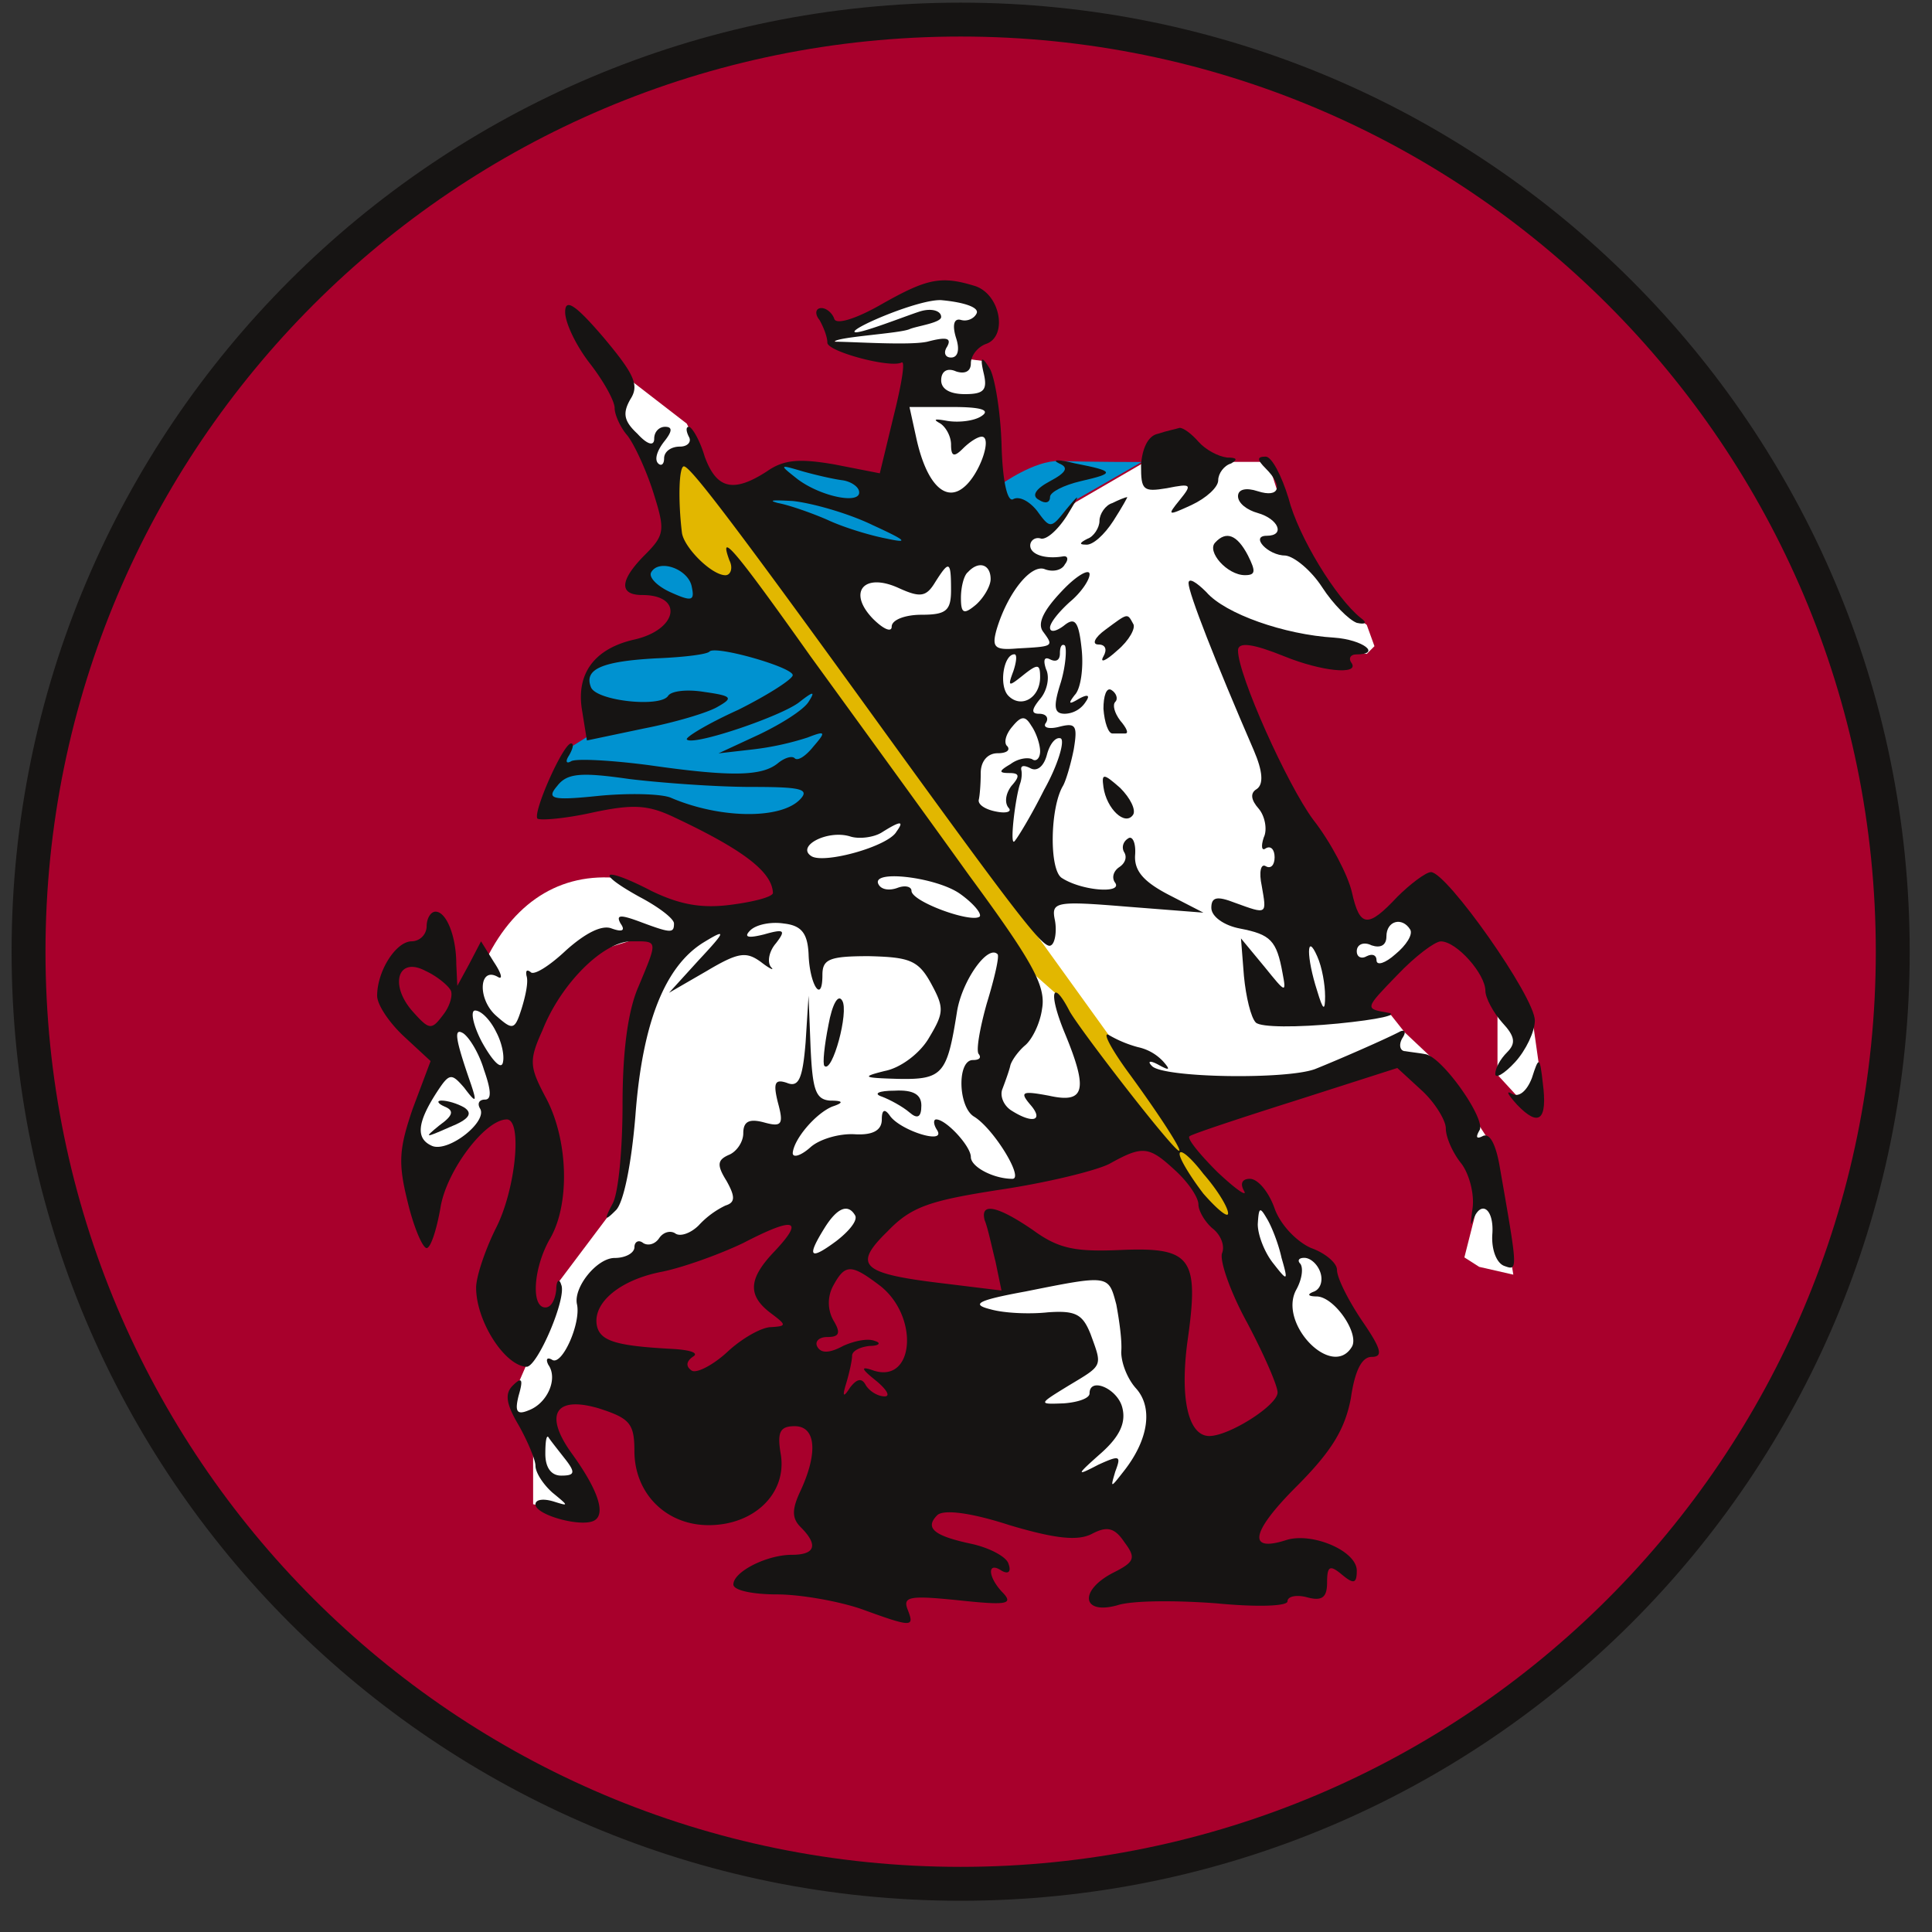 <svg xmlns="http://www.w3.org/2000/svg" width="57" height="57" fill="none" viewBox="0 0 57 57"><rect x="0" y="0" width="57" height="57" fill="#333333" stroke="none"/><g clip-path="url(#a)"><path fill="#a8002c" stroke="#161413" d="M28.342.578c15.188 0 27.5 12.312 27.5 27.5s-12.312 27.5-27.5 27.5-27.5-12.312-27.5-27.5 12.312-27.5 27.5-27.5Z"/><path fill="#fff" d="m26.115 9.267-1.442.613-.056.283 1.984.154.294.702-.2 1.316-.094 2.478.451 1.945h-2.71l.654 5.182v1.291l-1.236 1.356-.387 2.17-2.616.333-1.454-.581-1.179-.613c-1.755-.123-3.125.862-3.93 2.738l-1.059 2.489-.355.808-.534 1.391.242 1.294 1.359-.97 1.067-.987.841.518-.501 2.96.63 3.315-.784 1.807.163.57.466.49v2.06l1.03.21.664-.39-.965-1.613-.153-1.108 1.384-.664 3.118.445h3.535l.66 2.898h6.192l3.867 1.252 3.436-3.434-.807-2.372 1.604 1.21.936-.905-.06-.738-.718-.817-.099-.758-.718-.532-.758-.58-.66-1.053h-.62l-1.536-1.518-.131-.837 1.757-.676 3.773-.933h1.348l.921.933 1.131 1.956-.344 1.51-.312 1.232.437.279 1.007.23-.624-3.809-.69-1.067-.82-1.264-1.07-1.008-.407-.513h-.577l-.434-.472c.391-.325 1.179-.989 1.199-1.04.02-.053 1.01-.587 1.504-.847l.912.846.54.973v2.305l.817.889.544-.2-.326-2.304-.382-.69-2.74-2.647-2.068.778-1.431-.778-1.914-6.421-.96-2.36 2.494 1.087 2.11.227.226-.227-.227-.628-.606-.459-.956-1.22-.824-1.482-.527-1.648h-1.417l-1.813-.231-2.44 1.417-.922.791-.824.344-.59-1.459v-2.045l-.07-.623-.314-1.169-.572-.073.544-1.024v-.64L27.65 8.5z"/><path fill="#e2b700" d="m19.778 14.528.182-.91h.422l3.561 4.742 5.68 7.891 3.43 4.761 1.855 2.718 1.556 1.668-.194.877-1.79-2.274c-.852-1.084-2.565-3.276-2.607-3.367-.042-.09-.472-.895-.682-1.286l-.718-.637-2.02-2.693-2.384-2.862-3.797-5.363-2.018-1.205z"/><path fill="#fff" d="m20.568 13.1-1.101 1.283-1.13-2-.057-.45.345-.699 1.636 1.264z"/><path fill="#0092d0" d="m22.496 15.443.266-1.273.21-.369.385-.13.982.13 3.894 1.141 1.314-.66s.982-.701 1.695-.68c.958.029 2.439.029 2.439.029l-1.926 1.107-.513.663-.479.26-1.216.495-2.463.649zM20.542 24.11l2.374.791 2.267-1.472-.317-2.338-2.829-2.742-1.775-1.746-1.04-.173-.288.837.765.274.563.36-.173.939-2.225.52-.488.465-.083.56.153 1.277-.68.425-.617 1.219v.34l.464.191 1.31-.19h1.364z"/><path fill="#a8002c" d="m19.5 40.77 1.78-.065h2.228l-.233-2.215V37.4l.233-1.55-2.113.794-2.983.756L17.4 38.49l.23 1.331zM15.904 34.852l-.369 4.147.665-.172.295-.738v-.282l1.797-2.39 1.073-7.435-.2-.404-2.178.677-1.341 2.56z"/><path fill="#a8002c" d="m25.474 42.127 1.707-.854.811-3.03 1.766-.145 2.203-1.05 2.56.355.153 4.846 1.512.478 2.257-.6-1.32-3.226-1.186-2.946-1.052-1.3-.708-.843-2.216.377-1.534.6-3.539.63-2.368 1.984-1.012 1.089.23 1.331z"/><path fill="#161413" d="M26.016 8.972c-.76.438-1.343.613-1.401.438s-.234-.321-.38-.321c-.175 0-.204.175-.058.35.116.204.233.496.233.671 0 .263 1.869.76 2.19.584.116-.058 0 .642-.234 1.577l-.409 1.693-1.343-.263c-1.021-.175-1.488-.146-1.985.204-.992.643-1.489.526-1.839-.437-.146-.497-.38-.876-.467-.876s-.087.117 0 .292c.088.146-.03.292-.263.292-.262 0-.467.146-.467.35 0 .175-.087.233-.175.146-.117-.117-.029-.38.175-.642.234-.292.263-.438.03-.438-.176 0-.322.146-.322.35 0 .234-.204.175-.496-.146-.409-.38-.438-.613-.204-1.022.262-.408.117-.73-.788-1.81-.847-.992-1.139-1.167-1.139-.759 0 .321.321.993.73 1.518.409.526.73 1.11.73 1.314s.175.584.38.817c.204.263.554 1.022.758 1.665.35 1.109.35 1.255-.233 1.839-.76.759-.789 1.197-.088 1.197 1.226 0 1.051 1.021-.233 1.313-1.168.263-1.723.993-1.548 2.073l.146.905 1.664-.35c.905-.175 1.898-.467 2.19-.642.467-.263.438-.322-.38-.438-.525-.088-.992-.03-1.08.116-.233.35-2.131.146-2.277-.262-.204-.526.321-.76 1.927-.847.788-.03 1.518-.117 1.576-.204.204-.175 2.452.467 2.452.7 0 .117-.73.584-1.605 1.022-.905.409-1.577.818-1.518.876.175.204 2.831-.7 3.328-1.11.409-.32.467-.32.262 0-.145.234-.788.643-1.46.964l-1.196.555 1.022-.117a8.4 8.4 0 0 0 1.605-.35c.526-.205.555-.176.175.262-.233.292-.467.438-.554.35-.088-.087-.321 0-.496.146-.468.38-1.343.41-3.796.059-1.109-.146-2.16-.204-2.306-.117-.146.088-.175 0-.058-.175.116-.204.146-.35.058-.35-.233 0-1.138 2.043-.992 2.218.087.059.817 0 1.605-.175 1.226-.263 1.664-.233 2.452.146 2.044.963 2.861 1.606 2.89 2.219 0 .117-.554.263-1.226.35-.875.117-1.518 0-2.364-.409-1.401-.73-1.723-.584-.35.176.554.291 1.021.642 1.021.788 0 .292-.087.292-1.022-.059-.554-.204-.7-.204-.554.059.146.204.058.262-.263.146-.292-.117-.788.146-1.343.642-.496.467-.963.759-1.05.642-.118-.087-.147-.029-.118.117.059.175-.029.584-.146.963-.204.643-.262.643-.758.205-.555-.497-.497-1.46.058-1.139.146.088.117-.087-.117-.438l-.38-.613-.35.672-.35.642-.03-.642c0-.818-.291-1.547-.612-1.547-.146 0-.263.204-.263.437a.45.45 0 0 1-.438.438c-.467 0-1.022.876-1.022 1.606 0 .263.35.788.788 1.197l.789.73-.526 1.4c-.409 1.198-.438 1.607-.146 2.774.175.73.438 1.343.555 1.343s.292-.525.409-1.197c.175-1.08 1.313-2.598 1.956-2.598.467 0 .262 2.073-.322 3.211-.32.642-.583 1.43-.583 1.752 0 .992.846 2.306 1.488 2.335.322 0 1.197-2.043 1.022-2.423-.058-.204-.146-.117-.146.146-.029.292-.146.526-.32.526-.439 0-.351-1.197.145-2.044.584-1.022.526-2.89-.117-4.116-.496-.934-.525-1.11-.116-2.014.554-1.402 1.81-2.628 2.627-2.628.788 0 .788-.058.204 1.343-.32.73-.467 1.956-.467 3.474 0 1.285-.117 2.598-.292 2.92-.262.496-.233.525.088.204.233-.205.467-1.372.584-2.803.204-2.744.875-4.408 2.014-5.108.672-.41.672-.35-.146.525l-.876.963 1.11-.642c.934-.555 1.167-.584 1.605-.263.263.205.409.263.292.146-.117-.146-.058-.467.146-.7.292-.38.263-.438-.35-.263-.467.117-.613.087-.409-.117.175-.175.613-.263.993-.204.525.058.7.292.73.905.029.905.408 1.489.408.613 0-.467.205-.555 1.372-.555 1.197.03 1.46.117 1.84.818.379.7.379.846-.059 1.576-.263.467-.847.905-1.314.993-.7.175-.642.204.38.233 1.343.03 1.46-.146 1.752-1.985.146-.905.905-1.985 1.196-1.693.059.058-.087.7-.32 1.46-.205.73-.322 1.4-.234 1.488.087.117 0 .175-.175.175-.468 0-.438 1.373.029 1.665.584.35 1.489 1.839 1.138 1.839-.554 0-1.226-.35-1.226-.643 0-.32-.73-1.109-1.022-1.109-.087 0-.087.146.03.321.262.438-1.11 0-1.402-.438-.146-.204-.233-.175-.233.117q0 .481-.788.438c-.468-.03-1.051.146-1.314.38-.292.262-.526.32-.526.175.03-.41.672-1.168 1.168-1.373.35-.116.321-.175-.058-.175-.438-.029-.526-.32-.584-1.576l-.059-1.518-.087 1.372c-.088 1.08-.204 1.343-.555 1.197-.35-.117-.408 0-.262.584.175.642.116.73-.41.584-.437-.117-.612-.03-.612.32 0 .264-.205.555-.438.643-.321.146-.35.292-.058.759.262.467.262.642-.03.73a2.6 2.6 0 0 0-.788.584c-.233.233-.555.35-.7.233-.146-.087-.35-.029-.468.146-.116.175-.32.234-.467.146-.146-.117-.262-.029-.262.117 0 .175-.263.321-.584.321-.526 0-1.227.876-1.11 1.372.117.555-.438 1.81-.73 1.635-.146-.088-.204-.03-.116.146.292.409-.03 1.139-.584 1.343-.35.146-.409.029-.292-.438.146-.496.088-.555-.175-.292-.234.234-.205.526.175 1.168.263.467.496 1.021.496 1.197 0 .204.234.554.496.788.497.409.497.409.03.263-.292-.088-.526-.059-.526.087 0 .321 1.402.7 1.752.467.32-.204.087-.905-.672-1.956-.846-1.167-.496-1.722.789-1.343.904.292 1.05.438 1.05 1.256 0 1.255.935 2.19 2.19 2.19 1.343 0 2.306-.935 2.131-2.074-.117-.67-.03-.846.409-.846.613 0 .7.759.175 1.898-.263.554-.263.817 0 1.08.526.525.438.817-.263.817-.73 0-1.722.496-1.722.876 0 .175.584.292 1.284.292s1.84.204 2.511.438c1.518.554 1.547.525 1.343 0-.146-.38.087-.409 1.518-.263 1.372.146 1.605.117 1.314-.204-.467-.468-.497-.964-.059-.672.205.117.292.03.205-.204-.059-.205-.555-.467-1.08-.584-1.11-.234-1.402-.467-1.022-.847.175-.175.963-.087 2.13.292 1.373.409 2.015.467 2.424.263.438-.233.671-.204.963.233.35.468.321.584-.321.906-1.022.525-.934 1.255.117.963.438-.146 1.751-.146 2.92-.058 1.196.116 2.101.087 2.101-.059s.263-.204.584-.117c.438.117.584 0 .584-.437 0-.497.087-.526.438-.234.35.292.438.263.438-.117 0-.584-1.314-1.138-2.073-.905-1.168.38-1.051-.233.292-1.576 1.05-1.051 1.43-1.694 1.605-2.598q.176-1.227.614-1.227c.35 0 .291-.233-.292-1.08-.41-.613-.73-1.255-.73-1.489 0-.204-.35-.496-.76-.642-.408-.175-.904-.671-1.08-1.168-.175-.496-.496-.875-.73-.875s-.291.146-.175.35c.117.204-.233-.03-.788-.555-.525-.525-.905-.992-.817-1.05.058-.06 1.46-.526 3.124-1.052l3.006-.963.73.671c.38.35.701.876.701 1.11 0 .263.204.73.467 1.05.234.322.38.906.321 1.314-.058.41-.058.555 0 .38.234-.672.642-.38.584.38-.03.437.117.846.35.934.41.146.41.175-.146-3.007-.116-.613-.291-.934-.496-.818q-.263.132-.087-.175c.204-.321-1.11-2.19-1.606-2.248-.146-.029-.409-.058-.584-.087-.146 0-.204-.176-.088-.38.117-.175.088-.262-.058-.204-.38.204-1.78.817-2.51 1.11-.847.32-4.496.262-4.817-.088-.146-.146-.059-.176.204-.03.321.176.35.146.117-.116a1.42 1.42 0 0 0-.73-.41 3.5 3.5 0 0 1-.847-.35c-.233-.145.03.38.613 1.168 1.022 1.402 1.693 2.482 1.372 2.19-.496-.467-2.831-3.503-3.153-4.058-.525-1.022-.642-.555-.145.642.7 1.693.583 2.073-.468 1.84-.788-.147-.875-.117-.554.262.409.467.087.584-.555.175-.233-.146-.35-.438-.263-.642.088-.233.205-.555.234-.7.058-.176.263-.439.438-.585.204-.175.438-.642.496-1.08.117-.671-.292-1.4-2.16-3.94-1.256-1.752-3.357-4.642-4.671-6.452-2.277-3.212-2.715-3.708-2.394-2.832.117.233.03.438-.117.438-.408 0-1.226-.818-1.284-1.255-.117-.964-.088-1.957.058-1.957.175 0 1.285 1.431 5.197 6.832 4.729 6.539 5.43 7.444 5.634 7.298.117-.058.175-.409.117-.73-.117-.554 0-.584 2.13-.409l2.249.176-1.022-.526c-.73-.38-1.022-.7-.993-1.168.03-.38-.087-.583-.204-.496-.146.088-.204.263-.117.409.088.146.03.321-.146.438-.175.117-.233.32-.117.467.205.321-.992.233-1.576-.146-.38-.234-.35-2.073.03-2.715.087-.146.233-.642.32-1.08.117-.7.059-.788-.408-.672-.322.088-.526.03-.41-.116.088-.146 0-.263-.204-.263-.233 0-.233-.117.03-.438.204-.234.292-.642.175-.876-.088-.263-.058-.38.117-.292s.292.03.292-.175c0-.204.058-.292.146-.233.058.087.029.583-.117 1.08-.234.73-.205.934.117.934a.75.75 0 0 0 .613-.35c.146-.205.058-.234-.205-.088-.292.175-.32.146-.116-.117.175-.175.262-.788.204-1.343-.088-.846-.204-.963-.526-.7-.233.175-.408.204-.408.058s.262-.467.584-.759c.32-.263.583-.642.583-.817 0-.176-.38.029-.817.496-.555.584-.73.963-.555 1.197.321.438.321.438-.759.496-.671.058-.759-.03-.613-.555.321-1.08 1.022-1.956 1.43-1.78.234.087.497.029.585-.146.116-.146.087-.263-.059-.234-.525.088-.963-.058-.963-.321 0-.146.146-.263.32-.204.176.029.497-.263.76-.672.409-.671.409-.7-.03-.175-.437.555-.466.555-.846.03-.233-.293-.525-.439-.7-.351-.176.117-.322-.526-.35-1.606-.03-.992-.205-2.014-.351-2.248-.234-.38-.292-.35-.175.146.117.497 0 .613-.555.613-.438 0-.7-.146-.7-.408 0-.263.175-.38.437-.263.263.087.438 0 .438-.234 0-.233.205-.496.467-.583.613-.234.409-1.43-.32-1.694-1.023-.32-1.431-.233-2.774.526m2.802.263c-.058.146-.262.262-.467.204-.204-.058-.262.146-.146.525.117.35.059.584-.146.584-.175 0-.233-.146-.116-.32.145-.264-.03-.293-.584-.147-.526.117-2.206 0-2.745 0 .088-.146 1.925-.24 2.22-.37.204-.09.933-.185.933-.36s-.262-.262-.584-.175c-.32.088-1.974.753-1.974.607s1.916-.957 2.558-.928c.643.058 1.11.204 1.051.38m.146 3.036c-.204.146-.671.204-1.021.146-.322-.059-.438-.059-.234.058.175.088.35.38.35.642 0 .35.088.38.35.117.205-.204.439-.35.555-.35.322 0-.058 1.11-.525 1.489-.555.467-1.11-.117-1.401-1.43l-.205-.935h1.285c.817 0 1.11.088.846.263m-4.116 1.897c.234.03.467.175.496.321.088.409-1.109.175-1.81-.35-.554-.438-.554-.438.146-.233.41.116.934.233 1.168.262m.876 1.314c1.022.467 1.11.555.438.409-.467-.088-1.255-.322-1.752-.555-.467-.204-1.138-.438-1.46-.496-.32-.088-.116-.088.438-.059.555.059 1.606.35 2.336.7m-5.313 1.84c.087.408 0 .437-.643.145-.379-.175-.642-.438-.554-.584.233-.409 1.11-.087 1.197.438m7.648.087c0 .613-.146.73-.876.73-.466 0-.875.146-.875.35 0 .175-.234.087-.555-.234-.759-.788-.263-1.372.76-.905.641.292.816.263 1.08-.175.408-.642.466-.642.466.234m1.168-.322c0 .205-.204.555-.438.76-.35.291-.438.262-.438-.205 0-.32.088-.671.205-.759.32-.35.671-.233.671.204m.671 2.715c-.175.468-.145.468.292.117.438-.35.497-.32.497.059 0 .613-.555.934-.934.554-.292-.292-.146-1.226.175-1.226.087 0 .058.234-.03.496m.789 2.365c0 .204-.117.321-.234.234-.117-.059-.409-.03-.642.146-.35.204-.35.262-.03.262.293 0 .322.088.06.38-.176.233-.205.496-.088.642.116.117-.059.175-.35.117-.322-.058-.555-.204-.526-.35.029-.117.058-.467.058-.789 0-.35.205-.584.496-.584.263 0 .38-.087.292-.204-.116-.087-.058-.35.146-.584.263-.32.38-.32.555-.029.146.204.263.555.263.76m.116 1.139c-.379.759-.788 1.43-.875 1.518-.146.146.029-1.314.175-1.723.03-.087.058-.262.03-.38-.03-.145.087-.145.262-.058.204.117.409-.058.496-.408.088-.321.263-.526.409-.467.117.087-.088.788-.497 1.518m-8.64-.088c1.459 0 1.75.058 1.43.38-.584.584-2.365.554-3.795-.059-.263-.117-1.226-.146-2.131-.058-1.402.146-1.548.087-1.227-.292.292-.38.701-.409 2.131-.204.964.116 2.57.233 3.591.233m4.29 1.314c-.233.438-2.13.963-2.51.73-.467-.292.467-.789 1.139-.584.262.087.7.029.934-.117.555-.35.671-.35.438-.03m1.87 1.839c.408.292.641.584.583.671-.234.205-2.014-.437-2.014-.759 0-.116-.175-.175-.41-.087-.233.087-.466.058-.554-.088-.292-.467 1.693-.233 2.394.263m-15.035 2.832c.087.117 0 .467-.205.73-.35.467-.409.467-.905-.088-.7-.788-.438-1.635.38-1.197.32.146.642.409.73.555m1.342 1.226c.176.321.263.73.205.934s-.321-.088-.613-.613c-.263-.496-.35-.934-.205-.934.176 0 .438.262.614.613m-.35 1.138c.205.584.234.876.03.876-.176 0-.234.117-.147.263.234.38-.905 1.284-1.4 1.11-.497-.205-.468-.672.116-1.577.38-.584.438-.584.817-.146.35.467.38.438.205-.088-.467-1.343-.526-1.693-.234-1.518.175.117.467.584.613 1.08m20.406 2.978c.38.35.672.788.672.993 0 .175.175.496.408.7.234.175.38.497.292.73-.087.204.234 1.139.73 2.044.496.934.905 1.868.905 2.072 0 .38-1.43 1.285-2.014 1.285-.613 0-.876-1.08-.643-2.803.35-2.452.117-2.773-1.955-2.686-1.343.059-1.84-.029-2.599-.583-1.021-.701-1.576-.847-1.43-.292.088.204.204.759.321 1.226l.175.846-1.664-.204c-2.481-.292-2.744-.525-1.693-1.547.7-.73 1.255-.905 3.328-1.226 1.372-.205 2.803-.555 3.211-.76.993-.554 1.168-.525 1.956.205m1.547 1.255c0 .146-.32-.116-.73-.583-.379-.497-.7-1.022-.7-1.168 0-.175.321.087.7.584.41.467.73.992.73 1.167m-11.005.059c.087.146-.176.467-.555.759-.788.584-.876.467-.35-.38.38-.613.7-.73.905-.38m12.582 1.255c.204.7.175.7-.234.175-.262-.32-.467-.846-.467-1.168.03-.496.059-.525.263-.175.146.234.35.76.438 1.168m-14.947-.204c-.788.817-.817 1.313-.117 1.839.467.35.467.38 0 .409-.263 0-.846.32-1.284.73-.409.379-.905.642-1.051.554-.175-.117-.175-.263.029-.409.204-.116-.088-.204-.613-.233-1.664-.088-2.131-.234-2.219-.7-.117-.672.7-1.344 1.927-1.577.584-.117 1.664-.497 2.394-.847 1.518-.788 1.81-.7.934.234m16.085.613c.088.233.03.496-.175.584-.233.087-.175.146.088.146.525.029 1.255 1.109 1.022 1.489-.584.963-2.19-.701-1.635-1.694.175-.32.204-.642.117-.759-.088-.087-.059-.175.116-.175s.38.175.467.409m-12.99.408c1.167.906 1.021 2.89-.176 2.511-.408-.146-.38-.058.059.292.32.263.438.467.262.467-.204 0-.437-.146-.554-.321-.117-.233-.263-.204-.467.058-.205.322-.234.263-.117-.116.087-.292.175-.672.175-.818s.234-.262.526-.292c.262 0 .35-.087.145-.146-.204-.087-.613 0-.934.146-.38.205-.642.234-.759.03-.087-.146.03-.292.292-.292.35 0 .409-.117.175-.497a1.06 1.06 0 0 1 0-1.022c.35-.642.526-.642 1.372 0m6.977.555c.087.467.175 1.08.146 1.401 0 .322.175.789.438 1.08.496.555.379 1.49-.35 2.424-.41.525-.41.525-.264.029.176-.467.146-.497-.496-.205-.671.35-.671.322.088-.35.554-.496.73-.905.613-1.343-.146-.554-.964-.905-.964-.408 0 .146-.35.262-.759.292-.759.029-.759.029.146-.526 1.022-.613.993-.555.643-1.518-.234-.584-.438-.7-1.256-.642-.525.058-1.284.029-1.693-.088-.584-.146-.409-.263 1.022-.525 2.481-.497 2.452-.497 2.686.38m-16.29 4.525c.35.438.32.526-.088.526-.292 0-.467-.234-.467-.643 0-.35.03-.554.088-.496.029.058.262.35.467.613"/><path fill="#161413" d="M13.112 32.645c.292.117.263.263-.146.555-.467.38-.437.38.292.058.584-.233.701-.409.438-.584-.204-.117-.496-.204-.671-.204-.146 0-.117.087.087.175M34.16 12.798c-.291.058-.466.438-.496.934 0 .73.059.788.76.672.73-.146.758-.117.379.35-.38.467-.35.467.35.146.438-.205.788-.526.788-.73s.176-.438.38-.496c.204-.117.175-.175-.117-.175-.263-.03-.642-.234-.846-.468-.205-.233-.438-.408-.555-.408-.088.029-.38.087-.642.175M31.241 13.67c.292.117.234.263-.262.526-.438.233-.555.438-.322.554.176.117.322.088.322-.087 0-.146.408-.35.905-.467 1.021-.234 1.021-.292-.175-.526-.468-.117-.701-.117-.468 0M37.343 13.822c.525.525.408.876-.234.671-.35-.116-.584-.058-.584.146 0 .205.263.409.584.497.613.175.818.671.263.671-.496 0 .03.584.555.584.262.03.759.438 1.08.934.32.496.788.963 1.022 1.051.262.058.32 0 .116-.146-.73-.584-1.839-2.394-2.13-3.532-.205-.672-.497-1.226-.672-1.226-.263 0-.263.087 0 .35M32.818 14.842c-.204.059-.38.322-.38.526s-.175.467-.35.525c-.234.117-.263.175-.058.175.204.03.554-.292.817-.7.263-.409.438-.73.409-.7-.059 0-.263.087-.438.174M35.854 16.005c-.263.263.35.964.876.964.32 0 .32-.117.087-.584-.32-.613-.642-.73-.963-.38M35.066 17.206c0 .292.788 2.306 1.926 4.934q.394.92.088 1.138c-.204.117-.175.322.058.584.176.205.263.613.146.847-.087.263-.058.409.059.32.146-.087.262.03.262.264 0 .233-.116.35-.262.262s-.205.176-.117.584c.146.847.175.847-.788.497-.526-.205-.7-.176-.7.146 0 .262.379.525.846.613.905.175 1.08.35 1.255 1.313.117.613.088.584-.525-.175l-.701-.847.087 1.11c.059.613.205 1.226.35 1.372.147.146 1.227.146 2.424.03 1.197-.118 1.84-.264 1.46-.322-.672-.117-.672-.117.291-1.11.526-.554 1.11-.992 1.285-.992.467 0 1.314.963 1.314 1.46 0 .204.233.642.496.934.38.409.409.613.146.876-.204.204-.35.467-.35.642 0 .146.262 0 .584-.35.32-.35.583-.905.583-1.226 0-.701-2.598-4.38-3.065-4.38-.146 0-.613.35-.993.73-.875.935-1.109.905-1.342-.146-.117-.496-.614-1.46-1.139-2.13-.759-1.022-2.219-4.263-2.219-4.993 0-.262.438-.204 1.372.175 1.08.438 2.19.555 1.986.205-.117-.146-.03-.263.116-.263.789 0 .205-.438-.642-.496-1.46-.088-3.211-.7-3.766-1.343-.292-.292-.525-.438-.525-.263m6.539 10.218c.088.146-.117.467-.438.73-.292.262-.555.35-.555.175 0-.146-.116-.205-.291-.117-.146.088-.292.03-.292-.146 0-.204.204-.292.437-.175.263.088.438 0 .438-.263 0-.467.467-.584.701-.204m-2.51 1.956c0 .467-.059.438-.234-.146-.321-.993-.321-1.752 0-1.022.146.321.233.847.233 1.168M32.614 18.577c-.322.233-.41.438-.205.438s.263.146.146.35c-.117.205.059.146.409-.175.35-.292.555-.671.467-.788-.175-.321-.146-.321-.817.175M32.555 20.91c.03.41.146.73.263.73h.38c.116 0 .029-.175-.147-.379-.175-.233-.233-.467-.146-.555.088-.087.03-.262-.116-.35s-.234.175-.234.555M32.555 23.219c.088.642.642 1.168.876.817.088-.146-.088-.496-.38-.788-.496-.438-.554-.438-.496-.03M24.44 30.251c-.117.584-.176 1.139-.117 1.197.233.234.73-1.605.525-1.926-.117-.205-.292.087-.409.73M45.196 31.804c-.146.38-.38.584-.584.467-.205-.117-.117.03.146.321.642.672.905.467.759-.642-.088-.788-.117-.788-.321-.146M26.016 32.353c.233.087.613.292.817.467.234.204.35.146.35-.204 0-.322-.233-.468-.788-.438-.467 0-.642.087-.38.175"/></g><defs><clipPath id="a"><path fill="#fff" d="M.342.078h56v56h-56z"/></clipPath></defs></svg>